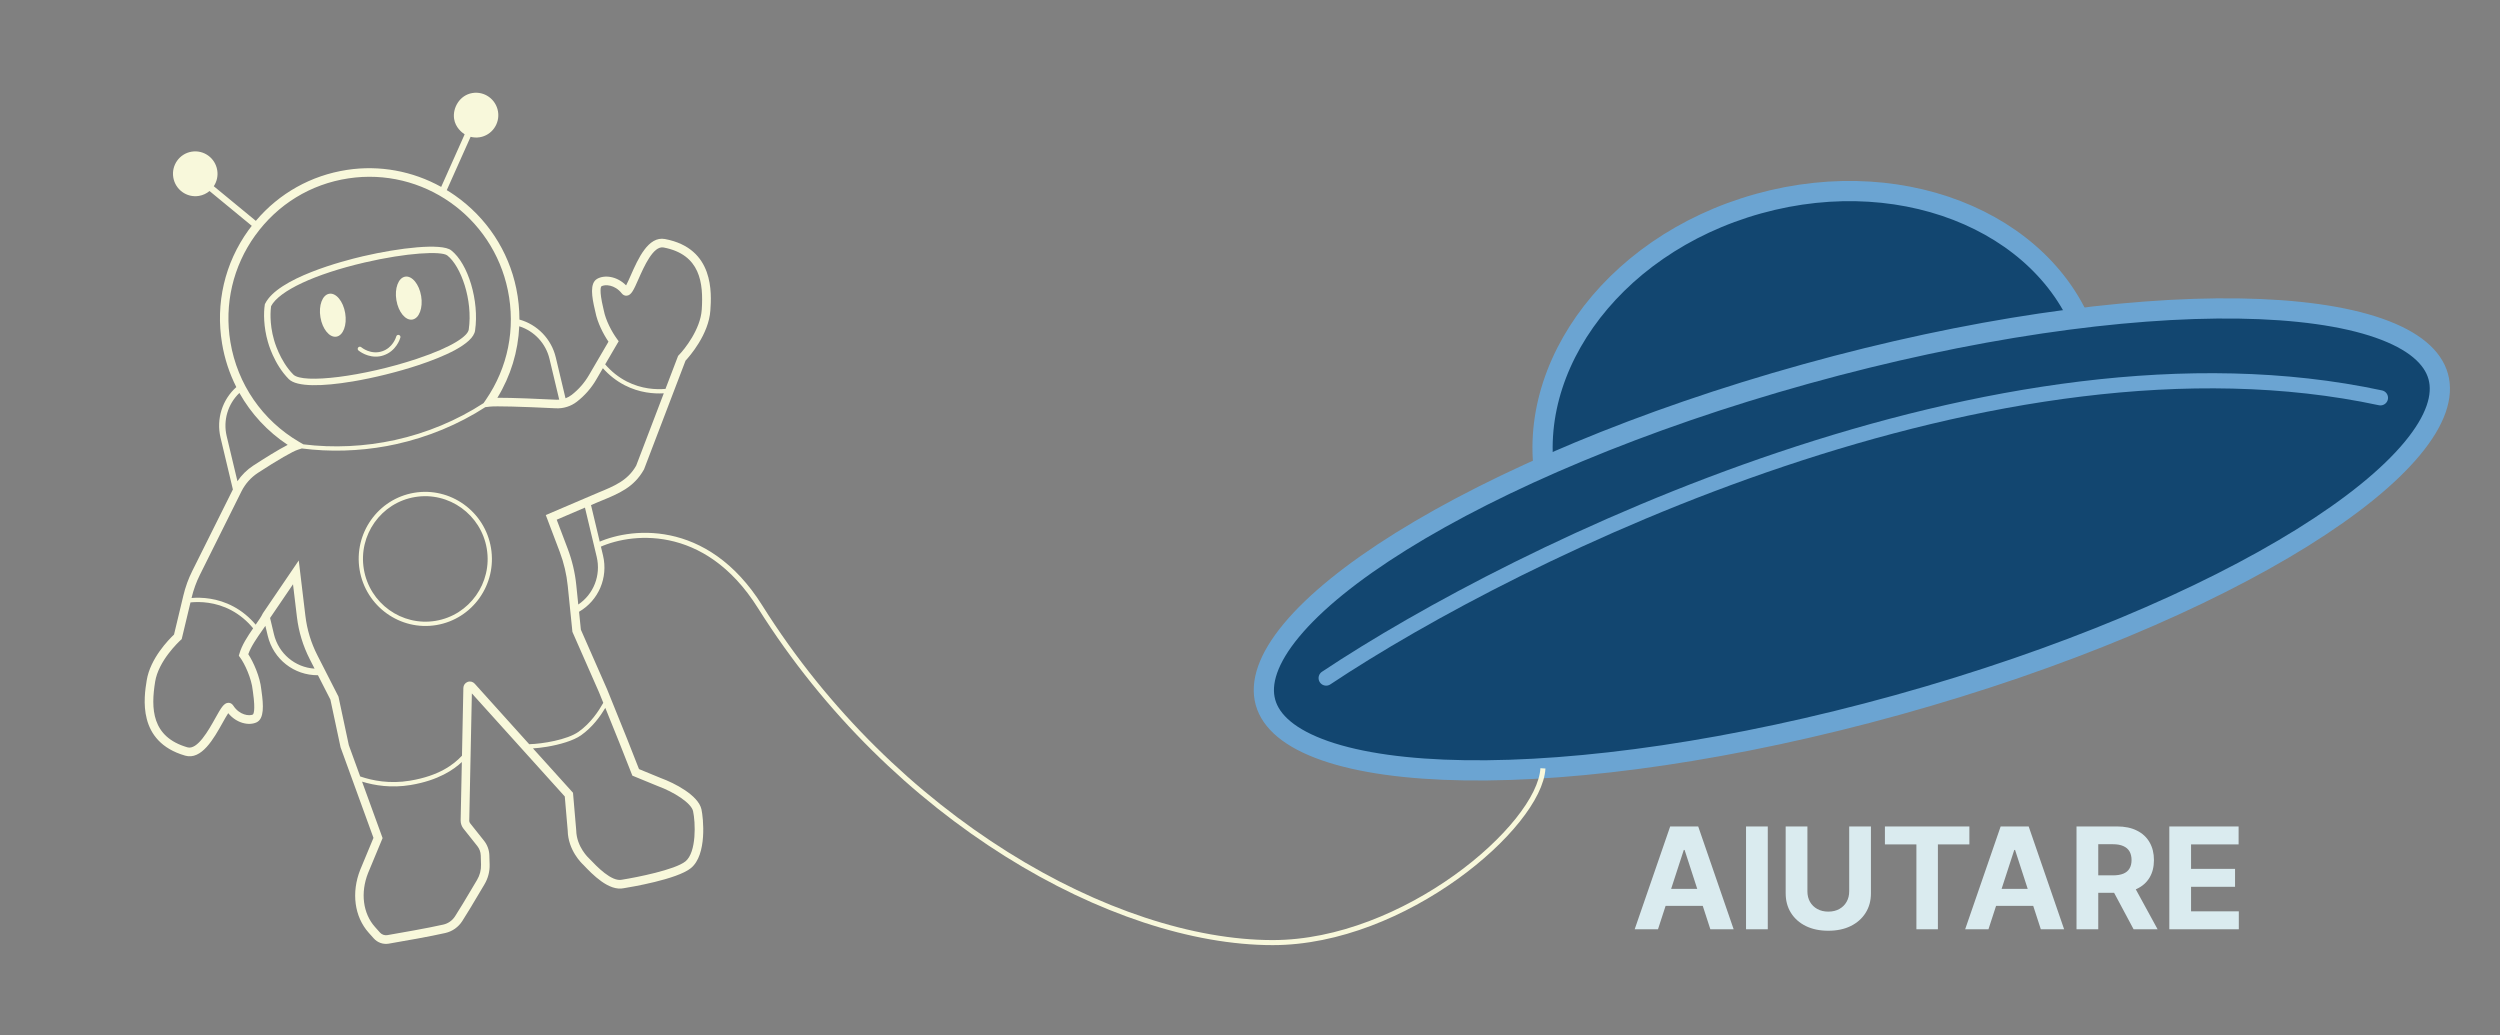 <svg width="495" height="205" viewBox="0 0 495 205" fill="none" xmlns="http://www.w3.org/2000/svg">
<rect x="0" y="0" width="495" height="205" fill="#808080" stroke="none"/>
<path d="M328.28 184H323.666L330.696 163.636H336.244L343.264 184H338.651L333.55 168.29H333.391L328.28 184ZM327.991 175.996H338.889V179.357H327.991V175.996ZM350.021 163.636V184H345.715V163.636H350.021ZM366.141 163.636H370.446V176.861C370.446 178.346 370.092 179.645 369.382 180.759C368.68 181.872 367.695 182.741 366.429 183.364C365.163 183.98 363.688 184.288 362.005 184.288C360.314 184.288 358.836 183.98 357.57 183.364C356.304 182.741 355.319 181.872 354.617 180.759C353.914 179.645 353.563 178.346 353.563 176.861V163.636H357.868V176.493C357.868 177.268 358.037 177.958 358.375 178.561C358.72 179.164 359.204 179.638 359.827 179.983C360.45 180.328 361.176 180.5 362.005 180.5C362.84 180.5 363.566 180.328 364.182 179.983C364.805 179.638 365.286 179.164 365.624 178.561C365.969 177.958 366.141 177.268 366.141 176.493V163.636ZM373.213 167.186V163.636H389.938V167.186H383.703V184H379.447V167.186H373.213ZM393.713 184H389.1L396.13 163.636H401.678L408.698 184H404.084L398.983 168.29H398.824L393.713 184ZM393.425 175.996H404.323V179.357H393.425V175.996ZM411.149 184V163.636H419.183C420.721 163.636 422.033 163.911 423.12 164.462C424.214 165.005 425.046 165.777 425.616 166.778C426.193 167.773 426.481 168.943 426.481 170.288C426.481 171.641 426.19 172.804 425.606 173.778C425.023 174.746 424.178 175.489 423.071 176.006C421.97 176.523 420.638 176.781 419.074 176.781H413.694V173.321H418.377C419.199 173.321 419.882 173.208 420.426 172.983C420.969 172.758 421.374 172.42 421.639 171.969C421.911 171.518 422.047 170.958 422.047 170.288C422.047 169.612 421.911 169.042 421.639 168.578C421.374 168.114 420.966 167.763 420.416 167.524C419.872 167.279 419.186 167.156 418.358 167.156H415.454V184H411.149ZM422.146 174.733L427.207 184H422.454L417.502 174.733H422.146ZM429.524 184V163.636H443.245V167.186H433.829V172.038H442.539V175.588H433.829V180.45H443.285V184H429.524Z" fill="#DAEBEF"/>
<g clip-path="url(#clip0_1097_1287)">
<path d="M75.187 70.55C75.434 70.509 75.685 70.445 75.941 70.359C78.446 69.522 79.195 67.115 79.275 66.847C79.34 66.62 79.21 66.382 78.985 66.32C78.76 66.254 78.524 66.384 78.463 66.61C78.397 66.837 77.771 68.848 75.678 69.552C73.417 70.309 71.595 68.806 71.521 68.745C71.341 68.593 71.074 68.616 70.924 68.797C70.774 68.977 70.797 69.246 70.977 69.397C71.061 69.465 72.848 70.94 75.192 70.549L75.187 70.55Z" fill="#F8F8DB"/>
<path d="M66.605 66.659C67.959 66.433 68.74 64.348 68.349 62.002C67.957 59.656 66.543 57.937 65.189 58.163C63.834 58.388 63.054 60.473 63.445 62.82C63.836 65.166 65.251 66.885 66.605 66.659Z" fill="#F8F8DB"/>
<path d="M81.645 63.274C82.999 63.048 83.78 60.964 83.389 58.617C82.997 56.27 81.582 54.552 80.229 54.777C78.875 55.003 78.094 57.087 78.485 59.434C78.876 61.781 80.292 63.499 81.645 63.274Z" fill="#F8F8DB"/>
<path d="M69.685 75.553C74.133 74.811 78.965 73.587 82.861 72.293C87.755 70.668 93.673 68.16 94.066 65.444C94.916 59.6 92.701 52.184 89.332 49.563C87.448 48.101 79.123 49.048 71.871 50.737C67.953 51.649 54.981 55.027 52.486 60.147L52.445 60.231L52.43 60.325C52.178 61.88 52.184 64.745 53.036 67.668C53.083 67.846 54.215 72.084 57.179 75.061C58.763 76.656 63.904 76.513 69.688 75.548L69.685 75.553ZM53.67 60.628C55.253 57.584 62.313 54.28 72.16 51.981C80.536 50.027 87.402 49.678 88.556 50.575C91.263 52.678 93.659 59.403 92.811 65.256C92.635 66.465 89.823 68.629 82.461 71.076C72.044 74.537 59.965 76.063 58.077 74.16C55.364 71.43 54.277 67.383 54.263 67.329C53.285 63.961 53.59 61.229 53.674 60.627L53.67 60.628Z" fill="#F8F8DB"/>
<path d="M131.686 47.33C128.348 46.694 126.337 51.244 124.874 54.566C124.577 55.234 124.235 56.017 123.969 56.507C122.16 54.668 119.66 54.372 118.217 55.222C116.759 56.079 117.158 58.706 117.804 61.417C117.843 61.575 117.871 61.691 117.882 61.758C118.29 63.899 119.467 66.167 120.479 67.654L116.602 74.293C115.72 75.802 114.577 77.108 113.202 78.18C112.826 78.472 112.412 78.696 111.972 78.861L110.04 70.748C109.173 67.119 106.39 64.258 102.848 63.275C102.846 61.23 102.644 59.167 102.22 57.111C100.679 49.647 96.369 43.107 90.088 38.703C89.558 38.328 89.011 37.983 88.461 37.647L93.179 27.09C93.672 27.215 94.299 27.292 94.988 27.177C97.389 26.777 99.009 24.492 98.606 22.074C98.203 19.655 95.929 18.02 93.528 18.42C90.976 18.845 89.59 21.402 89.91 23.523C90.165 25.232 91.453 26.241 92.002 26.599L87.354 37.006C81.664 33.856 75.168 32.661 68.736 33.634C61.602 34.719 55.27 38.274 50.655 43.73L42.33 36.873C42.926 35.97 43.202 34.843 43.009 33.686C42.606 31.268 40.333 29.632 37.931 30.033C35.529 30.433 33.91 32.718 34.313 35.136C34.716 37.555 36.99 39.191 39.391 38.79C40.193 38.656 40.904 38.309 41.484 37.823L49.853 44.715C49.627 45.004 49.404 45.291 49.188 45.591C44.496 52.106 42.643 60.071 43.969 68.021C44.476 71.066 45.437 73.967 46.793 76.646C44.013 79.124 42.79 82.968 43.666 86.648L46.112 96.914L38.067 113.058C37.687 113.817 37.347 114.609 37.055 115.41C36.903 115.833 36.757 116.272 36.628 116.709C36.515 117.086 36.412 117.475 36.319 117.867L34.456 125.644C33.336 126.704 29.746 130.402 29.05 134.698C28.513 138.022 27.091 146.845 36.649 149.613C39.915 150.56 42.339 146.222 44.107 143.052C44.464 142.413 44.881 141.669 45.19 141.207C46.82 143.209 49.282 143.737 50.799 143.026C52.328 142.308 52.178 139.657 51.787 136.899C51.76 136.74 51.744 136.617 51.741 136.548C51.497 133.978 50.141 131.022 49.158 129.53C49.689 127.998 50.92 126.245 51.923 124.815C52.145 124.501 52.353 124.203 52.545 123.916L53.007 125.862C54.122 130.54 58.244 133.739 62.954 133.693L65.422 138.53L67.434 147.973L73.948 165.9L71.32 172.227C69.539 176.739 70.175 181.505 72.99 184.667L73.993 185.792C74.744 186.636 75.853 187.03 76.959 186.846L76.972 186.843C79.927 186.338 85.316 185.392 88.189 184.731C89.562 184.416 90.745 183.583 91.523 182.381C92.449 180.956 93.662 178.912 94.731 177.108C95.15 176.403 95.549 175.731 95.904 175.136C96.627 173.934 96.99 172.555 96.946 171.158L96.892 169.342C96.86 168.301 96.488 167.283 95.842 166.47L93.094 163.015C92.98 162.87 92.915 162.691 92.911 162.536L93.428 137.293C97.679 142.036 110.121 155.814 111.826 157.7L112.406 164.447C112.479 168.36 115.17 170.934 115.514 171.248C117.28 173.111 120.545 176.522 123.538 175.859C124.734 175.668 134.062 174.121 136.798 171.888C140.043 169.238 139.257 161.924 138.889 160.256C138.273 157.458 133.539 155.044 130.869 154.067L126.522 152.28L124.104 146.142L120.191 136.449L115.012 124.672L114.654 121.13C118.512 118.883 120.45 114.393 119.394 109.964L117.022 100.01L118.352 99.439L119.059 99.148C122.522 97.727 125.516 96.502 127.488 92.982L127.518 92.93L135.735 71.41C136.493 70.596 140.33 66.243 140.651 61.472C140.877 58.115 141.471 49.192 131.704 47.336L131.686 47.33ZM108.797 71.046L110.725 79.133C110.53 79.148 110.338 79.154 110.139 79.144C106.767 78.98 101.413 78.745 98.484 78.758C101.127 74.426 102.591 69.586 102.812 64.604C105.767 65.538 108.066 67.973 108.796 71.042L108.797 71.046ZM50.549 46.596C54.973 40.455 61.512 36.446 68.982 35.318C83.667 33.094 97.531 42.818 100.551 57.454C102.123 65.082 100.572 72.798 96.181 79.185L95.746 79.819C90.51 83.23 84.466 85.751 78.204 87.123C72.261 88.43 66.004 88.721 60.068 87.981L59.203 87.477C51.958 83.238 47.007 76.048 45.622 67.741C44.373 60.25 46.121 52.738 50.544 46.593L50.549 46.596ZM47.404 77.811C49.711 81.913 52.965 85.443 56.964 88.084C55.066 89.057 52.352 90.755 50.157 92.184C48.91 92.998 47.841 94.053 47.011 95.281L44.882 86.346C44.139 83.227 45.126 79.98 47.399 77.807L47.404 77.811ZM47.4 129.438L47.287 129.842L47.536 130.177C48.442 131.387 49.813 134.332 50.041 136.702C50.051 136.787 50.071 136.935 50.099 137.129C50.623 140.811 50.159 141.399 50.072 141.474C49.36 141.809 47.423 141.626 46.178 139.693C45.947 139.339 45.597 139.142 45.208 139.155C44.316 139.183 43.75 140.193 42.623 142.21C41.3 144.579 39.086 148.545 37.109 147.971C29.965 145.903 29.87 140.238 30.718 134.974C31.384 130.855 35.336 127.135 35.782 126.724L35.976 126.549L37.717 119.277C39.579 119.091 42.66 119.161 45.807 120.837C47.447 121.714 48.926 122.937 50.121 124.411C49.051 125.951 47.867 127.757 47.404 129.438L47.4 129.438ZM54.236 125.558L53.477 122.369C53.477 122.369 53.492 122.336 53.503 122.321L58.016 115.685L58.792 122.17C59.142 125.09 59.997 127.904 61.335 130.522L62.286 132.391C58.447 132.149 55.162 129.437 54.236 125.562L54.236 125.558ZM91.208 162.517C91.215 163.078 91.415 163.628 91.763 164.067L94.511 167.522C94.929 168.048 95.172 168.708 95.189 169.38L95.243 171.195C95.276 172.266 95.001 173.319 94.446 174.242C94.086 174.838 93.688 175.514 93.266 176.224C92.203 178.014 91 180.043 90.091 181.44C89.555 182.268 88.737 182.846 87.795 183.063C84.86 183.739 79.04 184.752 76.674 185.16C76.155 185.237 75.606 185.061 75.242 184.655L74.239 183.529C71.856 180.853 71.338 176.763 72.874 172.871L75.753 165.941L71.688 154.765C74.186 155.533 77.498 156.061 81.295 155.433L81.324 155.428C86.821 154.511 89.852 152.376 91.445 150.883L91.205 162.526L91.208 162.517ZM122.521 146.769L125.206 153.576L130.252 155.648C133.393 156.798 136.863 158.969 137.227 160.611C137.705 162.784 137.953 168.726 135.72 170.551C133.68 172.214 126.02 173.724 123.234 174.167L123.205 174.172L123.176 174.177C121.098 174.666 118.133 171.533 116.707 170.033L116.651 169.982C116.626 169.96 114.14 167.716 114.09 164.378L113.455 156.966L113.261 156.752C113.187 156.669 109.623 152.724 105.525 148.181C106.354 148.129 107.302 148.023 108.283 147.859C110.789 147.441 113.515 146.667 115.04 145.591C117.333 143.973 118.883 141.786 119.853 140.163L122.517 146.766L122.521 146.769ZM114.497 119.704L114.105 115.857C113.856 113.387 113.279 110.954 112.398 108.632L110.228 102.903L115.821 100.505L118.145 110.246C119.02 113.926 117.533 117.65 114.492 119.7L114.497 119.704ZM125.969 92.189C124.286 95.15 121.687 96.215 118.404 97.562L108.065 101.979L110.816 109.237C111.644 111.421 112.183 113.704 112.416 116.026L113.337 125.102L118.617 137.101L119.45 139.162C118.556 140.751 116.985 143.17 114.554 144.89C112.303 146.48 107.411 147.287 104.782 147.353C100.469 142.573 95.771 137.361 93.992 135.37C93.638 134.971 93.083 134.834 92.586 135.021C92.085 135.208 91.755 135.674 91.746 136.212L91.472 149.629C89.794 151.413 86.916 153.618 81.186 154.573L81.157 154.578C77.193 155.239 73.773 154.577 71.319 153.737L69.067 147.545L67.019 137.939L62.836 129.735C61.592 127.297 60.795 124.68 60.47 121.959L59.153 110.973L52.063 121.407L51.99 121.54C51.762 122.049 51.216 122.841 50.623 123.687C49.384 122.208 47.873 120.968 46.201 120.08C43.025 118.387 39.919 118.244 37.927 118.399L37.96 118.263C38.046 117.903 38.141 117.546 38.246 117.195C38.367 116.79 38.498 116.388 38.643 115.997C38.91 115.256 39.226 114.525 39.577 113.822L47.807 97.297C48.553 95.802 49.689 94.528 51.087 93.616C55.025 91.053 57.922 89.377 59.044 89.021L59.757 88.794C65.25 89.504 71.018 89.342 76.579 88.32C77.187 88.209 77.793 88.087 78.398 87.951C84.705 86.567 90.796 84.038 96.085 80.619L96.986 80.512C98.157 80.377 103.05 80.499 110.066 80.843C111.568 80.916 113.048 80.449 114.237 79.525C115.784 78.32 117.071 76.852 118.06 75.156L119.371 72.906C120.608 74.295 122.088 75.453 123.713 76.289C126.618 77.776 129.445 77.992 131.43 77.877L125.969 92.185L125.969 92.189ZM138.943 61.347C138.683 65.198 135.567 69.138 134.388 70.333L134.264 70.462L131.766 77.004C129.882 77.163 127.027 77.033 124.098 75.533C122.488 74.708 121.023 73.543 119.824 72.143L122.499 67.564L122.165 67.11C121.132 65.7 119.92 63.403 119.546 61.442C119.532 61.358 119.495 61.213 119.45 61.021C118.59 57.404 118.996 56.774 119.072 56.692C119.748 56.294 121.693 56.294 123.114 58.098C123.376 58.43 123.746 58.593 124.133 58.542C125.025 58.436 125.491 57.368 126.422 55.255C127.519 52.772 129.355 48.618 131.376 48.999C138.678 50.388 139.299 56.017 138.946 61.342L138.943 61.347Z" fill="#F8F8DB"/>
<path d="M82.027 97.566C74.855 98.762 70 105.611 71.204 112.833C72.409 120.055 79.223 124.958 86.395 123.763C93.566 122.567 98.421 115.718 97.217 108.496C96.013 101.274 89.198 96.371 82.027 97.566ZM86.255 122.926C79.543 124.045 73.167 119.457 72.04 112.698C70.913 105.939 75.456 99.531 82.168 98.412C88.88 97.293 95.255 101.88 96.382 108.639C97.51 115.399 92.967 121.807 86.255 122.926Z" fill="#F8F8DB"/>
</g>
<path d="M348.193 40.322C378.107 32.009 407.156 45.219 413.715 68.82C420.273 92.42 402.203 118.723 372.289 127.036C342.375 135.349 313.325 122.139 306.767 98.538C300.209 74.938 318.278 48.634 348.193 40.322Z" fill="#124670" stroke="#6BA4D2" stroke-width="4"/>
<path d="M357.563 74.044C390.025 65.023 420.416 60.746 443.279 61.084C454.725 61.254 464.167 62.579 471.008 64.969C477.916 67.384 481.701 70.704 482.767 74.54C483.833 78.377 482.304 83.174 477.632 88.806C473.005 94.384 465.6 100.39 455.883 106.44C436.471 118.526 408.231 130.541 375.769 139.561C343.307 148.582 312.917 152.859 290.053 152.521C278.608 152.352 269.166 151.027 262.325 148.636C255.416 146.222 251.632 142.901 250.565 139.065C249.499 135.228 251.028 130.431 255.701 124.799C260.328 119.222 267.732 113.215 277.45 107.165C296.861 95.08 325.101 83.064 357.563 74.044Z" fill="#124670" stroke="#6BA4D2" stroke-width="4"/>
<path d="M262.577 134.259C300.542 108.98 395.442 62.492 471.33 78.77" stroke="#6BA4D2" stroke-width="3" stroke-linecap="round"/>
<path d="M118 108.135C124.333 104.968 139.7 102.935 150.5 120.135C176.872 162.135 220.437 186.635 252 186.635C278 186.635 304.833 163.635 305.5 152.135" stroke="#F8F8DB"/>
<defs>
<clipPath id="clip0_1097_1287">
<rect width="143.969" height="183.791" fill="white" transform="translate(0 23.677) rotate(-9.466)"/>
</clipPath>
</defs>
</svg>
